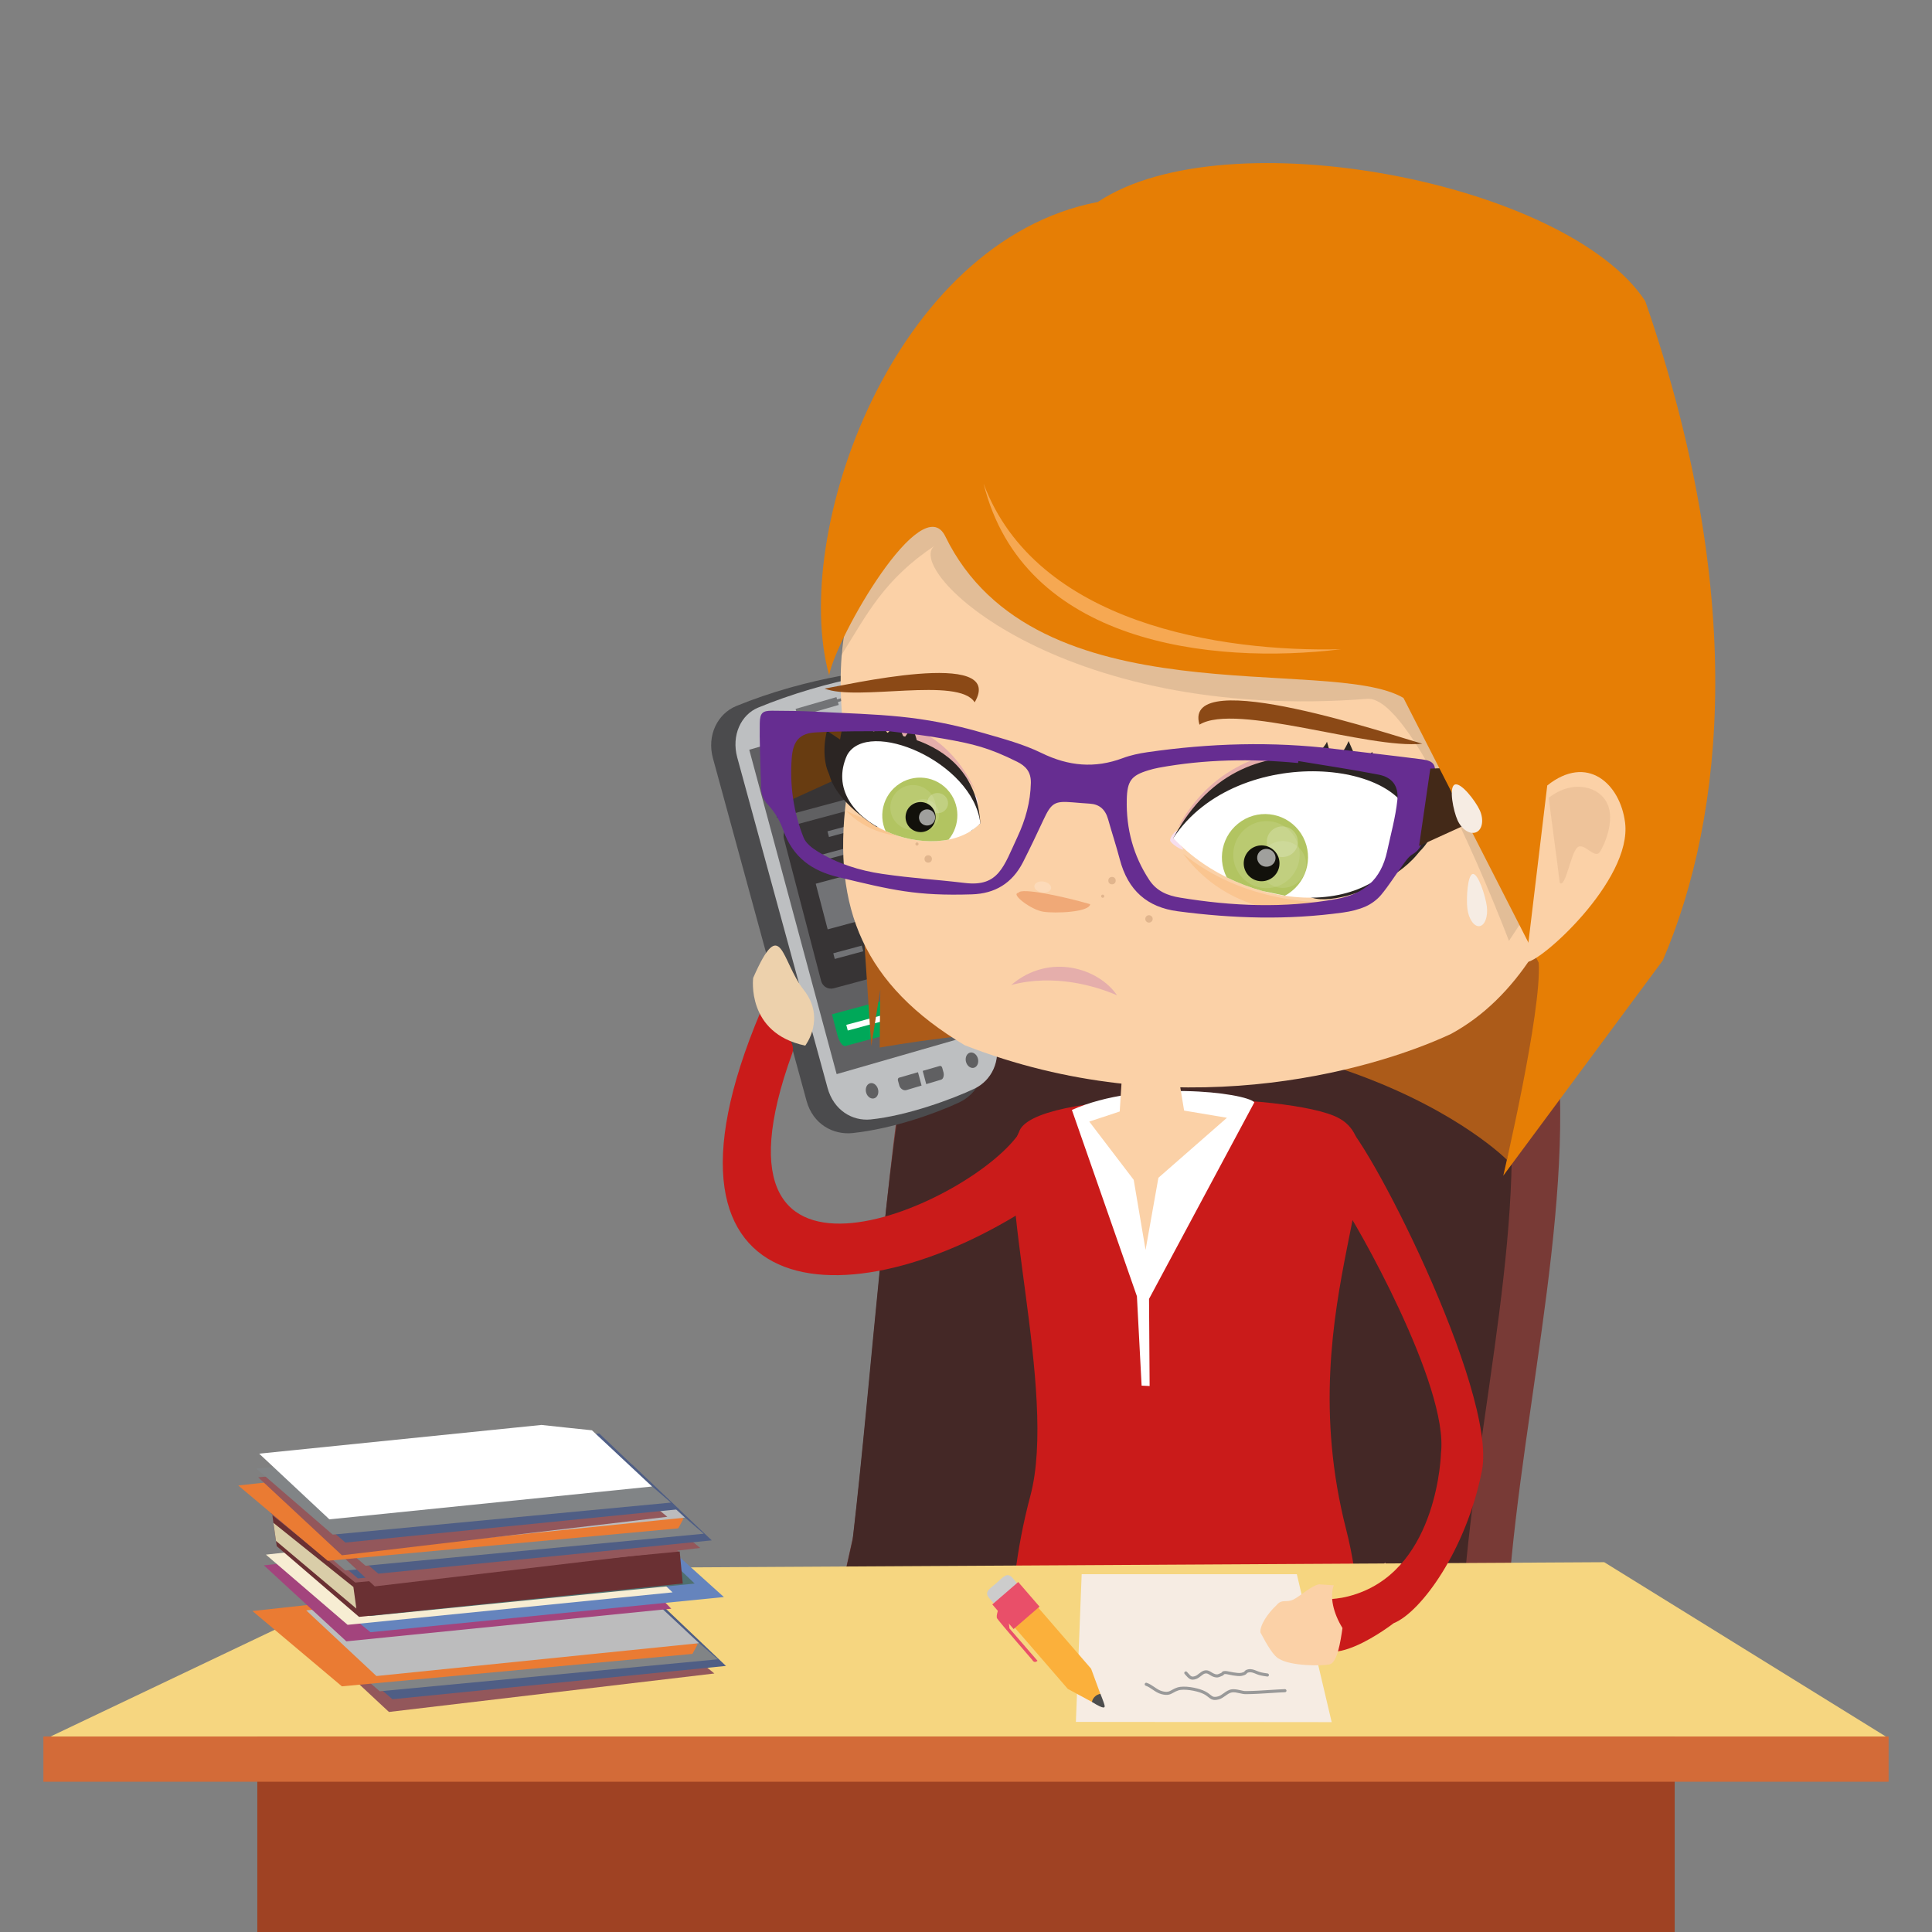 <svg enable-background="new -675 -675 1500 1500" height="1500" viewBox="-675 -675 1500 1500" width="1500" xmlns="http://www.w3.org/2000/svg" xmlns:xlink="http://www.w3.org/1999/xlink"><rect x="-675" y="-675" width="1500" height="1500" fill="#808080" stroke="none"/><clipPath id="a"><path d="m235.966-24.304c49.614-75.376 188-61.083 185.493-5.145-23.068 72.098-131.035 63.231-185.493 5.145z"/></clipPath><clipPath id="b"><path d="m86.13-35.776c-34.208 35.082-127.081-1.188-103.436-52.974 15.983-29.147 97.71 4.954 103.436 52.974z"/></clipPath><clipPath id="c"><path d="m-396.232 580.342 251.333-25.931-2.378-24.825-251.936 24.087-64.334-52.337 3.401 24.086z"/></clipPath><path d="m-19.344 548.087c2.265-10.166 4.523-20.354 6.781-30.54 15.828-135.674 28.259-325.601 47.483-407.01 70.095-108.537 465.807-94.974 495.197 0 22.618 130.014-22.602 300.728-33.9 451.114-171.856-4.526-343.7-9.045-515.561-13.564z" fill="#783a36"/><path d="m-19.344 548.996c2.108-9.486 4.214-18.961 6.322-28.456 14.763-126.487 26.352-303.561 44.275-379.462 65.354-101.193 434.283-88.551 461.689 0 21.085 121.213-21.064 280.373-31.617 420.573-160.218-4.218-320.447-8.426-480.669-12.655z" fill="#442826"/><path d="m-103.386-126.826c27.472-11.225 55.489-18.754 82.186-23.676 15.218-2.806 31.284 6.894 36.214 24.944 24.228 88.64 48.451 177.279 72.679 265.925 4.928 18.055-3.977 34.021-18.078 40.597-18.591 8.671-51.42 20.337-82.396 23.723-15.42 1.712-31.083-6.94-36.014-24.976-24.218-88.649-48.441-177.299-72.663-265.94-4.937-18.039 3.704-34.713 18.072-40.597z" fill="#4b4b4d"/><path d="m46.616 163.061c-12.825 3.592-60.114-15.79-63.083-40.485-3.124-25.966 7.412-18.727 21.36-17.903.12.01 32.921 9.568 33.445 9.803 11.825 5.2 23.536 44.282 8.278 48.585z"/><path d="m-86.424-125.6c25.137-10.43 56.066-19.499 80.551-23.896 13.965-2.512 28.857 7.03 33.618 24.432 23.361 85.481 46.724 170.973 70.077 256.452 4.761 17.417-3.227 32.617-16.136 38.781-16.996 8.083-52.28 21.085-80.751 23.966-14.167 1.413-28.671-7.108-33.422-24.498-23.361-85.493-46.714-170.981-70.096-256.469-4.741-17.385 2.998-33.296 16.159-38.768z" fill="#bdbfc1"/><path d="m-93.279-92.907 115.603-33.316 67.847 251.867-115.595 33.301z" fill="#606062"/><path d="m-24.428-129.963.622 2.268-31.579 9.111-.636-2.283-3.017.884-.566-2.062 2.801-.805-.482-1.773 31.708-9.138.475 1.772 2.99-.861.565 2.058z" fill="#727376"/><path d="m-11.749-130.6c1.142-.333 2.395.585 2.788 2.03.402 1.458-.21 2.905-1.347 3.241-1.151.323-2.395-.593-2.787-2.043-.417-1.455.2-2.891 1.346-3.228z" fill="#373435"/><path d="m-5.616-132.293c1.142-.336 2.385.585 2.787 2.03.403 1.445-.2 2.905-1.342 3.228-1.16.327-2.405-.585-2.808-2.03-.392-1.455.222-2.892 1.363-3.228z" fill="#373435"/><path d="m1.665-139.323c2.096-.612 4.388 1.053 5.113 3.724.729 2.666-.384 5.318-2.479 5.93-2.092.604-4.388-1.07-5.117-3.736-.728-2.663.384-5.324 2.483-5.918z" fill="#373435"/><path d="m23.055 161.705 14.671-4.239 2.771 10.347-11.685 3.507c-2.539.759-5.004-1.374-5.566-3.47l-1.094-3.984c-.266-.956.144-1.946.903-2.161zm18.325-5.276 2.744 10.28 11.562-3.452c2.137-.627 2.229-4.162 1.927-5.321l-1.095-3.968c-.256-.973-1.098-1.589-1.867-1.366z" fill="#606062"/><path d="m1.072 165.923c2.632-.309 5.21 2.133 5.771 5.407.549 3.33-1.146 6.248-3.778 6.548-2.648.318-5.224-2.114-5.767-5.398-.549-3.292 1.137-6.22 3.774-6.557z" fill="#606062"/><path d="m-6.64-112.429 4.54-1.446 4.845 16.581-4.551 1.445z" fill="#fefefe"/><path d="m.646-114.735 4.542-1.469 4.845 16.594-4.537 1.446z" fill="#fefefe"/><path d="m7.984-116.91 4.551-1.454 4.836 16.579-4.55 1.446z" fill="#fefefe"/><path d="m16.3-115.428 4.551-1.444 3.722 12.787-4.536 1.454z" fill="#fefefe"/><path d="m78.636 142.173c2.63-.309 5.213 2.123 5.772 5.416.533 3.293-1.159 6.211-3.788 6.529-2.634.308-5.22-2.113-5.776-5.406-.532-3.294 1.15-6.231 3.792-6.539z" fill="#606062"/><path d="m-60.721-33.808 85.668-23.053c4.233-1.132 8.604 1.407 9.733 5.65l28.938 110.674c1.113 4.251-1.445 8.667-5.677 9.806l-85.677 23.045c-4.231 1.142-8.608-1.398-9.724-5.641l-28.935-110.682c-1.127-4.251 1.43-8.658 5.674-9.799z" fill="#373435"/><path d="m-29.077 112.491 49.41-13.287 4.175 15.962c1.39 5.313.852 10.085-1.187 10.647l-41.992 11.299c-2.033.552-4.841-3.35-6.229-8.635z" fill="#00a859"/><path d="m23.831 98.255 49.404-13.283 4.177 15.968c1.39 5.294.851 10.093-1.188 10.636l-41.992 11.318c-2.029.543-4.841-3.366-6.229-8.671z" fill="#ed3237"/><path d="m-69.889-64.573 85.922-23.125c4.163-1.118 8.714 2.301 10.093 7.586l3.382 12.913-101.085 27.203-3.368-12.909c-1.389-5.299.88-10.537 5.056-11.668z" fill="#373435"/><path d="m-17.955 120.705 32.089-8.643 1.142 4.415-32.08 8.624z" fill="#fefefe"/><path d="m36.749 106.462 31.622-8.502 1.098 4.242-31.617 8.517z" fill="#fefefe"/><g fill="#727376"><path d="m-32.542-29.57 32.089-8.634 1.142 4.388-32.091 8.642z"/><path d="m-46.873-8.785 70.624-19.003 1.15 4.378-70.634 19.003z"/><path d="m-28.038 65.123 22.155-5.969 1.136 4.397-22.146 5.977z"/><path d="m3.514 57.27 45.217-12.174 1.15 4.395-45.231 12.165z"/><path d="m-41.663 11.116 70.614-19.003 9.267 35.434-70.616 19.003z"/></g><path d="m370.159 512.496c-45.91-178.891 50.935-296.901-9.877-321.336-47.296-19.044-233.968-19.83-244.145 12.759-19.7 38.895 30.363 202.146 8.802 282.571-22.057 82.261-19.222 173.353 0 216.887l253.21-7.876c-.02 0 12.74-102.279-7.99-183.005z" fill="#ca1b1a"/><path d="m157.212 186.745 50.485 144.672 3.647 69.39 6.22.301c-.13-22.097-.308-45.538-.456-67.651l81.773-152.604c-6.763-7.577-88.555-17.717-141.669 5.892z" fill="#fff"/><path d="m170.709 195.8 34.5 45.237 9.204 54.403 9.971-56.011 53.207-46.584-33.244-5.595-6.623-40.055-40.823.581-2.562 40.185z" fill="#fbd1a7"/><path d="m-73.663-48.124 75.671-34.465 2.549-28.096-69.511 2.484z" fill="#683c11"/><path d="m7.947 138.31.527-45.093-7.016 44.092-15.53-233.088 574.066 97.297-65.067 223.944c.01-.009-143.98-146.355-486.98-87.152z" fill="#ac5b19"/><path d="m-18.039-54.237c-10.585 84.243 13.639 143.975 92.115 190.788 161.141 62.86 313.334 21.084 377.502-8.83 101.157-54.886 133.336-226.596 107.65-354.529-134.814-59.988-219.88-148.745-404.476-179.965-94.708 29.541-141.614 112.723-168.586 199.085-17.466 59.128-2.176 105.529-4.205 153.451z" fill="#fbd1a7"/><path d="m86.037 12.804c12.432-11.608 21.102-47.893 25.723-36.668 3.984 19.559 46.098 28.343 27.612 46.148z" fill="#fbd1a7"/><g fill="#e1b58d"><path d="m35.724-19.917c.108-.668.712-1.122 1.389-1.042.684.122 1.133.748 1.036 1.417-.133.668-.746 1.118-1.399 1.024-.698-.112-1.147-.721-1.026-1.399z"/><circle cx="45.66" cy="-8.105" r="2.874"/><path d="m7.059 4.46c1.585 0 2.871 1.286 2.871 2.876 0 1.586-1.286 2.872-2.871 2.872-1.59 0-2.878-1.286-2.878-2.872 0-1.59 1.288-2.876 2.878-2.876z"/><path d="m36.626 17.612c-.883-.14-1.473-1.066-1.312-2.062.163-1.001 1.01-1.694 1.898-1.549.889.145 1.479 1.071 1.319 2.067-.163.996-1.015 1.689-1.905 1.544z"/><path d="m181.392 22c-.644.164-1.309-.249-1.449-.912-.177-.66.233-1.318.889-1.474.684-.172 1.348.249 1.496.921.169.65-.263 1.3-.936 1.465z"/><circle cx="188.353" cy="8.715" r="2.865"/><path d="m217.061 35.562c1.579 0 2.872 1.287 2.872 2.878 0 1.585-1.293 2.871-2.872 2.871-1.581 0-2.873-1.286-2.873-2.871 0-1.591 1.291-2.878 2.873-2.878z"/><path d="m215.405 7.061c.204.879-.439 1.782-1.442 2.012-.991.229-1.964-.3-2.168-1.179-.206-.884.447-1.782 1.438-2.016.994-.23 1.966.299 2.172 1.183z"/></g><path d="m239.558-29.907c-1.666-.987-6.68 5.238-6.006 7.633.701 2.404 9.316 7.932 10.279 6.726-4.012-5.075-3.845-8.7-4.273-14.359z" fill="#f6deed"/><path d="m302.408-5.703c1.739-10.934 12.141-18.39 23.169-16.627 11.057 1.746 18.615 12.039 16.896 22.999-1.751 10.948-12.135 18.39-23.219 16.631-11.019-1.755-18.577-12.073-16.846-23.003z" fill="#fff" opacity=".102"/><path d="m115.734 18.168c-6.556.833 9.833 13.199 19.111 14.664 9.271 1.478 35.93.481 36.576-5.824-20.804-6.033-53.748-13.071-55.687-8.84z" fill="#f0a977"/><path d="m256.263-112.378c28.119-17.347 131.578 19.34 173.017 14.771-18.232-4.678-187.255-62.618-173.017-14.771z" fill="#8b4916"/><path d="m243.561-12.176c40.839 54.595 108.359 49.339 133.352 37.729-27.575 1.667-86.096.642-133.352-37.729z" fill="#fac590"/><path d="m81.62-57.782c1.405-.431 3.351 6.342 2.229 8.26-1.123 1.922-8.468 4.598-8.841 3.274 4.083-3.429 4.91-6.647 6.612-11.534z" fill="#f6deed"/><path d="m133.91 17.936c-3.572-.567-6.173-2.918-5.808-5.262.364-2.339 3.563-3.78 7.146-3.218 3.583.566 6.182 2.918 5.809 5.262-.356 2.338-3.564 3.778-7.147 3.218z" fill="#fff" opacity=".2"/><path d="m81.724-129.697c-12.403-20.239-91.315-.576-116.555-10.72 13.304-1.81 141.558-32.109 116.555 10.72z" fill="#8b4916"/><path d="m110.075 89.771c33.096-8.825 65.294.613 82.187 7.979-13.955-20.711-52.253-33.517-82.187-7.979z" fill="#e5aeab"/><path d="m-18.269-45.626c38.418 19.026 60.645 13.699 87.636 6.992-7.834 12.01-56.392 25.06-87.636-6.992z" fill="#fac590"/><path d="m-22.062-165.8c20.566-32.857 33.245-59.208 73.132-85.769-26.396 17.586 94.975 137.76 335.479 119.14 37.828-2.933 109.998 187.935 109.998 187.935l18.669-28.352-41.562-120.959-185.342-146.403-241.755-46.074-66.084 88.463z" fill="#12110b" opacity=".102"/><path d="m239.537-32.53c29.616-33.25 80.24-49.877 130.528-56.21-2.262-5.276-88.863-20.603-130.528 56.21z" fill="#e5aeab"/><path d="m82.603-60.379c-14.32-31.579-43.771-59.051-80.155-49.529 32.223 4.864 65.127 22.759 80.155 49.529z" fill="#e5aeab"/><path d="m373.209-51.085c6.456-22.329 33.189-31.879 39.455-33.535-.064 6.151.29 8.878-.13 14.022l18.475-5.776c-.159 13.208-1.336 15.883-2.235 21.159l17.782-4.195c-2.216 21.486-13.255 45.451-28.053 51.34 8.512-5.986-15.902-33.507-19-46.827-3.638-7.202-15.051-17.749-26.294 3.812z" fill="#2b2523"/><path d="m390.814-39.359c12.656-19.495 2.433-45.943-.46-51.757-4.609 4.041-6.574 7.951-10.542 9.242l-7.745-17.745c-3.198 7.315-6.716 11.608-12.216 16.637l-4.603-16.15c-2.123 6.15-17.706 15.491-12.487 30.509-1.001-10.318 21.637 13.278 33.739 6.899 7.812-1.966 23.276-.244 14.314 22.365z" fill="#2b2523"/><path d="m343.586 21.953c29.623 9.919 135.831-41.593 70.371-89.407 0 0-119.266-66.659-177.991 43.15 0 0 106.43 46.611 107.62 46.257z" fill="#2b2523"/><path d="m235.966-24.304c49.614-75.376 188-61.083 185.493-5.145-23.068 72.098-131.035 63.231-185.493 5.145z" fill="#fff"/><g clip-path="url(#a)"><path d="m281.089 11.808c-11.599-14.494-9.316-35.662 5.088-47.309 14.331-11.678 35.36-9.434 46.97 4.944 11.618 14.489 9.334 35.658-5.091 47.308-1.665 1.398-3.47 2.634-5.453 3.64z" fill="#b2c461"/><g fill="#fff"><path d="m282.68-14.608c1.721-14.292 14.64-24.456 28.773-22.712 14.134 1.722 24.161 14.705 22.412 28.984-1.749 14.302-14.646 24.428-28.735 22.693-14.134-1.716-24.218-14.676-22.45-28.965z" opacity=".102"/><path d="m302.866-6.049c1.226-9.972 10.289-17.02 20.205-15.813 9.972 1.24 17.08 10.262 15.864 20.242-1.235 9.963-10.29 17.067-20.298 15.841-9.896-1.216-16.988-10.308-15.771-20.27z" opacity=".102"/><path d="m308.629-22.933c.785-6.534 6.772-11.179 13.385-10.365 6.688.805 11.385 6.782 10.579 13.283-.803 6.525-6.789 11.15-13.487 10.337-6.606-.814-11.301-6.773-10.477-13.255z" opacity=".2"/></g><path d="m290.724-6.409c.927-7.639 7.839-13.059 15.443-12.119 7.644.931 13.052 7.863 12.133 15.5-.934 7.624-7.849 13.063-15.528 12.114-7.578-.954-12.991-7.89-12.048-15.495z" fill="#12110b"/><path d="m301.107-9.917c.469-3.785 4.04-6.455 7.932-5.978 3.91.481 6.698 3.957 6.268 7.742-.449 3.829-4.022 6.524-7.961 6.033-3.901-.468-6.706-3.948-6.239-7.797z" fill="#fff" opacity=".6"/></g><path d="m11.072-85.157c1.216-15.509-13.278-27.797-16.843-30.326-1.398 3.862-2.269 5.49-3.2 8.839l-10.247-7.989c-2.988 8.334-2.876 10.29-3.555 13.807l-10.183-6.809c-3.637 13.993-2.384 31.635 5.511 38.791-3.918-5.757 17.871-17.253 22.951-24.906 3.967-3.647 13.611-7.585 15.566 8.593z" fill="#2b2523"/><path d="m-2.712-81.948c-3.354-15.191 9.326-29.387 12.488-32.365 1.916 3.628 2.229 6.552 4.405 8.325l9.022-9.331c.29 5.346 1.516 8.858 3.745 13.325l6.708-9.045c-.116 4.359 7.47 13.873.631 22.081 3.091-6.244-16.669 3.228-22.769-3.629-4.432-3.089-14.53-5.657-14.23 10.639z" fill="#2b2523"/><path d="m-10.463-107.523s91.869-5.383 96.593 71.747l-7.165 5.831-73.395-3.045s-72.443-43.833-16.033-74.533z" fill="#2b2523"/><path d="m86.13-35.776c-34.208 35.082-127.081-1.188-103.436-52.974 15.983-29.147 97.71 4.954 103.436 52.974z" fill="#fff"/><g clip-path="url(#b)"><path d="m16.062-23.911c-9.841-12.787-7.475-31.215 5.274-41.159 12.77-9.972 31.075-7.656 40.93 5.13 9.103 11.88 7.778 28.788-2.998 39.236z" fill="#b2c461"/><g fill="#fff"><path d="m16.729-52.147c2.278-9.358 11.745-15.134 21.306-12.819 9.49 2.272 15.383 11.782 13.11 21.141-2.25 9.377-11.847 15.125-21.337 12.828-9.532-2.31-15.345-11.777-13.079-21.15z" opacity=".102"/><path d="m29.728-45.079c1.608-6.655 8.298-10.701 14.937-9.111 6.636 1.6 10.689 8.269 9.067 14.915-1.59 6.582-8.245 10.711-14.893 9.13-6.627-1.629-10.701-8.355-9.111-14.934z" opacity=".102"/><path d="m45.14-53.376c1.007-4.232 5.354-6.759 9.704-5.696 4.331 1.024 7.03 5.266 6.016 9.49-1.024 4.205-5.393 6.8-9.714 5.757-4.336-1.072-7.031-5.366-6.006-9.551z" opacity=".2"/></g><path d="m28.41-43.373c1.482-6.248 7.796-10.078 14.068-8.577 6.286 1.525 10.088 7.801 8.582 14.055-1.543 6.323-7.786 10.145-14.041 8.61-6.286-1.492-10.154-7.759-8.609-14.088z" fill="#12110b"/><path d="m38.667-41.754c.831-3.391 4.204-5.5 7.557-4.696 3.4.823 5.479 4.242 4.673 7.642-.812 3.373-4.224 5.383-7.614 4.56-3.372-.814-5.431-4.128-4.616-7.506z" fill="#fff" opacity=".6"/></g><path d="m-85.118-113.529c-.253 13.62.42 27.241.726 40.855.061 2.371.3 4.7.228 7.048-.236 6.178 1.198 10.967 5.683 15.747 4.894 5.239 9.033 12.118 11.456 19.087 7.53 21.575 22.558 31.917 42.672 36.749 41.841 10.057 60.919 14.798 104.024 13.408 17.552-.565 31.137-8.362 39.675-25.153 5.416-10.7 10.617-21.561 15.669-32.454 6.203-13.335 8.698-14.962 22.375-13.858 4.564.374 9.129.767 13.713 1.052 7.447.468 12.048 4.415 14.22 12.109 2.918 10.375 6.295 20.575 9.034 30.986 6.399 24.541 21.582 37.365 45.014 40.452 42.842 5.669 85.665 6.941 128.593.936 5.91-.823 11.869-2.26 17.332-4.663 4.415-1.974 8.83-5.2 12.012-9.013 5.986-7.175 10.953-15.252 16.537-22.814 2.349-3.19 4.716-6.842 7.895-8.69 6.212-3.649 8.074-9.279 9.167-16.061 2.339-14.266 5.07-28.47 7.625-42.692 1.899-10.529.083-13.709-9.72-14.977-22.506-2.89-45.03-5.411-67.556-8.082-48.512-5.903-96.965-4.415-145.363 2.558-6.465.93-13.04 2.306-19.196 4.616-21.72 8.133-42.131 6.225-62.963-3.938-14.067-6.875-29.457-11.004-44.517-15.354-50.65-14.655-79.833-14.187-131.933-16.82-10.92-.557-21.865-.622-32.805-.697-7.329-.061-9.484 1.637-9.597 9.663zm301.57 36.632c2.647-.81 5.379-1.524 8.147-2.035 35.939-6.608 72.057-7.133 108.219-3.657.074-.52.188-1.016.243-1.534 20.747 3.46 41.57 6.542 62.224 10.537 10.363 2.001 15.753 8.583 14.621 19.705-1.413 13.4-5.098 26.562-7.942 39.798-4.8 22.327-18.334 33.221-39.137 37.015-40.784 7.421-81.271 5.613-121.681-1.016-9.325-1.523-18.025-4.802-23.89-13.773-12.311-18.708-17.961-39.521-17.438-62.34.321-14.599 3.613-18.74 16.634-22.7zm-276.743-9.612c1.033-13.391 6.169-19.157 18.647-19.863 20.817-1.198 41.71-.786 56.583-.959 21.973 2.722 26.543 3.026 42.406 5.794 23.434 4.097 35.5 7.09 57.296 17.923 6.585 3.245 10.906 7.778 10.72 16.445-.318 14.85-4.19 28.623-10.309 41.743-10.758 22.979-14.575 39.072-40.695 35.981-25.269-2.989-39.237-3.443-64.398-7.072-17.494-2.545-34.579-7.918-50.087-17.376-4.29-2.615-9.206-6.352-10.986-10.888-7.818-19.592-10.786-40.451-9.177-61.728z" fill="#662d91"/><path d="m426.771-18.191 75.684-34.466 2.555-28.075-69.531 2.464z" fill="#432918"/><path d="m414.649-133.116c-57.126-33.825-285.715 18.263-355.728-125.481-18.117-37.235-84.232 77.606-90.201 107.787-30.4-110.029 49.657-336.797 208.595-367.372 99.611-66.503 364.438-15.285 425.035 76.938 77.863 224.781 62.569 397.801 13.658 511.884l-123.879 167.179s30.111-128.003 27.512-165.377" fill="#e67e05"/><path d="m366.212-170.935c-101.305 12.319-246.744-4.56-277.537-128.554 40.643 108.727 184.146 130.864 277.537 128.554z" fill="#f6a852"/><path d="m526.28-65.159-16.426 136.96c9.01 2.443 82.636-63.028 76.846-108.224-3.863-30.199-29.382-53.468-60.42-28.736z" fill="#fbd1a7"/><path d="m527.459-55.617c19.308-15.008 40.093-8.18 45.518 4.78 5.95 12.493-2.095 31.87-5.986 37.473-3.835 5.613-12.049-7.769-17.173-3.802-5.22 3.957-9.383 32.319-13.844 27.548-2.462-20.2-6.064-45.807-8.515-65.999z" fill="#e1b58d" opacity=".502"/><path d="m400.411 538.276-28.887 28.558c-9.101-.178-19.773 1.001-28.285 4.968-8.607 3.928-.656 7.782-15.153 13.938-12.808 8.867-12.462 15.977-13.378 22.619-.803 6.603-5.275 22.216 7.578 23.608 40.708-.974 75.281-45.564 92.23-63.869" fill="#ffc9a5"/><path d="m570.508 537.883-933.122 5.276-275.991 131.417h1429.909z" fill="#f6d680"/><path d="m-475.22 673.219h1100.449v151.781h-1100.449z" fill="#9f4223"/><path d="m-641.304 673.219h1432.607v35.117h-1432.607z" fill="#d36b38"/><path d="m-373.026 654.155 252.667-29.867-67.619-55.218-250.04 24.564z" fill="#93575b"/><path d="m-111.365 618.422-61.879-58.847-262.169 28.765 65.118 55.937z" fill="#4f5e85"/><path d="m-117.619 613.278-50.808-43.872-17.804-1.804-23.602-2.471-229.678 21.73 59.359 51.243z" fill="#818486"/><path d="m-150.658 608.787 6.469-7.501-58.356-57.791-271.43 32.899 66.694 55.311z" fill="#d9cda8"/><path d="m-137.397 609.088 4.003-7.391-65.349-56.555-280.251 30.644 69.435 58.473z" fill="#ea7b33"/><path d="m-132.234 600.762-46.66-43.637-16.869-1.749-22.348-2.396-219.151 22.3 54.522 50.982z" fill="#bcbcbd"/><path d="m-153.82 574-60.863-62.01-255.417 28.342 64.007 58.988z" fill="#a3447d"/><path d="m-112.983 564.935-65.097-58.688-277.782 30.242 68.535 55.751z" fill="#6584bd"/><path d="m-152.824 561.306-60.287-57.341-255.453 28.043 63.441 54.498z" fill="#f7edd3"/><path d="m-135.658 554.468-60.288-57.331-255.453 28.024 63.439 54.516z" fill="#4f7070"/><path d="m-399.835 560.389 252.675-29.868-67.626-55.209-250.031 24.555z" fill="#93575b"/><path d="m-396.232 580.342 251.333-25.931-2.378-24.825-251.936 24.087-64.334-52.337 3.401 24.086z" fill="#6a3033"/><g clip-path="url(#c)"><path d="m-468.868 514.506 1.992-10.486 66.255 53.113 2.288 16.744z" fill="#d9cda8"/></g><path d="m-138.184 524.656-61.869-58.847-262.169 28.763 65.115 55.939z" fill="#4f5e85"/><path d="m-144.433 519.492-50.802-43.852-17.806-1.805-23.615-2.471-229.669 21.731 59.373 51.26z" fill="#818486"/><path d="m-159.049 507.015-46.658-43.657-16.857-1.749-22.346-2.394-219.151 22.3 54.511 50.99z" fill="#fff"/><path d="m-384.04 556.666 252.675-29.858-67.626-55.208-250.043 24.545z" fill="#93575b"/><path d="m-122.38 520.934-61.877-58.838-262.172 28.763 65.115 55.938z" fill="#4f5e85"/><path d="m-128.633 515.788-50.807-43.852-17.806-1.815-23.607-2.47-229.672 21.731 59.357 51.251z" fill="#818486"/><path d="m-161.672 511.308 6.463-7.511-58.352-57.773-271.419 32.89 66.685 55.32z" fill="#d9cda8"/><path d="m-148.417 511.598 4.008-7.39-65.348-56.555-280.253 30.661 69.438 58.464z" fill="#ea7b33"/><path d="m-143.254 503.282-46.653-43.637-16.871-1.758-22.347-2.396-219.143 22.3 54.514 50.989z" fill="#bcbcbd"/><path d="m-409.539 532.505 252.665-29.868-67.616-55.209-250.041 24.564z" fill="#93575b"/><path d="m-147.891 496.761-61.866-58.837-262.172 28.773 65.12 55.939z" fill="#4f5e85"/><path d="m-154.133 491.618-50.807-43.863-17.805-1.805-23.611-2.47-229.669 21.721 59.357 51.271z" fill="#818486"/><path d="m-168.75 479.119-46.656-43.646-16.872-1.757-22.346-2.396-219.15 22.301 54.52 50.998z" fill="#fff"/><path d="m358.916 662.069-198.598-.187 4.491-114.664h167.054z" fill="#f6ece3"/><path d="m378.43 562.418c63.336-21.616 65.33-109.172 65.33-109.172 6.19-52.139-66.144-179.639-77.893-195.615-10.299-48.322.644-62.859.644-62.859 17.446 7.053 121.231 210.348 109.071 271.982-12.142 61.672-47.341 109.986-68.558 118.499 0 0-56.807 44.142-63.655 7.922 0 0-1.889-16.397 7.353-22.627 4.912-6.501 8.924-1.713 27.708-8.13z" fill="#ca1b1a"/><path d="m154.04 636.261 18.747 10.131 6.707-5.782-7.363-20.026-53.075-61.317-18.102 15.658z" fill="#fbb03b"/><path d="m100.188 574.046c4.267 4.92 11.723 5.472 16.652 1.216l.251-.225c4.913-4.274 5.455-11.729 1.198-16.641l-7.185-8.316c-4.283-4.911-7.361-.43-12.31 3.836l-.243.224c-4.92 4.266-9.803 6.67-5.557 11.619z" fill="#ccc"/><path d="m100.649 558.991h26.619v25.273h-26.619z" fill="#e94f69" transform="matrix(.756 -.654 .654 .756 -346.242 213.912)"/><path d="m179.353 640.068s2.629 6.51 3.145 8.596c.504 2.087.504 4.088-9.71-2.272-.001 0 .635-5.042 6.565-6.324z" fill="#4d4d4d"/><path d="m100.797 572.745s-2.808 6.651-1.665 8.737c1.142 2.085 27.398 32.375 27.398 32.375s1.356 2.882 3.994.599l-21.795-25.162-.468-4.574-7.483-12.17" fill="#e94f69"/><path d="m251.044 629.086c-2.339 0-3.658-1.477-5.135-3.143-.329-.394-.702-.805-1.112-1.244-.47-.479-.433-1.234.037-1.694.495-.448 1.252-.429 1.702.048.429.459.812.888 1.178 1.301 1.927 2.17 2.572 2.881 5.267 1.926.98-.355 1.953-1.104 2.983-1.926 1.161-.898 2.357-1.835 3.704-2.265 2.638-.786 4.359.3 5.893 1.254.843.542 1.722 1.084 2.788 1.402 1.608.486 2.095.243 3.331-.299.439-.188.936-.394 1.533-.617.019-.01.112-.149.179-.225.253-.318.683-.89 1.515-1.104 1.58-.375 3.731.111 5.594.524.796.187 1.526.336 2.122.411l1.292.168c2.825.394 4.248.599 6.65-.393.346-.159.459-.28.665-.553.561-.683 1.16-1.271 2.965-1.6 2.479-.468 4.688.439 6.613 1.236.729.298 1.441.598 2.188.812 2.059.626 4.137.907 6.156 1.17.655.093 1.122.692 1.028 1.347-.083.646-.589 1.197-1.346 1.029-2.115-.281-4.294-.581-6.529-1.254-.806-.225-1.609-.561-2.414-.898-1.787-.729-3.462-1.422-5.276-1.085-1.067.207-1.253.402-1.533.758-.301.364-.692.86-1.609 1.235-2.984 1.234-4.939.981-7.878.57l-1.27-.168c-.646-.075-1.461-.243-2.339-.449-1.571-.346-3.49-.824-4.51-.523-.027.018-.13.148-.196.224-.233.309-.59.767-1.263 1.01-.562.206-.992.394-1.393.581-1.432.599-2.574 1.113-4.969.401-1.394-.411-2.45-1.075-3.386-1.665-1.422-.889-2.358-1.459-3.91-1-.917.29-1.889 1.057-2.938 1.871-1.123.897-2.3 1.796-3.648 2.282-1.045.377-1.944.545-2.729.545z" fill="#999"/><path d="m268.245 644.858c-2.31 0-3.581-1.002-5.06-2.2-1.216-.962-2.592-2.066-5.08-3.076-4.441-1.844-13.702-3.611-18.222-2.162-1.626.516-2.759 1.143-3.845 1.769-2.318 1.291-4.32 2.432-9.185 1.179-2.73-.692-4.884-2.161-6.96-3.574-1.739-1.196-3.386-2.318-5.351-2.992-.617-.206-.964-.898-.74-1.524.217-.627.898-.964 1.525-.739 2.245.776 4.117 2.058 5.912 3.273 1.982 1.376 3.862 2.657 6.203 3.255 3.881.993 5.304.217 7.416-.973 1.142-.636 2.432-1.355 4.284-1.946 5.296-1.701 15.08.244 19.85 2.228 2.808 1.141 4.397 2.403 5.67 3.424 1.861 1.478 2.722 2.151 6.022 1.29 1.479-.373 2.901-1.394 4.378-2.45 1.871-1.347 3.8-2.713 6.155-3.05 2.179-.281 4.443.168 6.623.654 1.665.375 3.331.805 4.677.693 6.099-.047 12.32-.449 18.345-.843 3.966-.243 7.885-.513 11.721-.654.645-.037 1.216.486 1.253 1.141.019.665-.496 1.216-1.159 1.254-3.798.15-7.718.394-11.655.654-6.062.394-12.329.797-18.485.843-1.871.057-3.497-.374-5.219-.748-2.059-.45-4.014-.88-5.763-.618-1.786.243-3.396 1.403-5.097 2.619-1.619 1.142-3.266 2.339-5.184 2.825-1.184.316-2.176.448-3.029.448z" fill="#999"/><path d="m360.562 555.842c-3.272 8.682-.523 21.366 6.736 33.171-1.496 10.364-3.984 26.659-9.842 28.137-5.835 1.432-30.083 1.488-39.268-4.19-4.003-1.664-9.383-10.531-14.593-20.541-.581-5.425 5.622-14.836 12.571-21.244 4.173-5.041 7.445-1.609 12.929-4.256 5.499-2.675 13.685-10.646 20.017-11.861z" fill="#fbd1a7"/><path d="m134.538 255.405-16.698-52.87c-34.648 56.405-256.024 155.495-177.674-59.97 4.724-12.993-24.722-31.819-24.722-31.819-99.857 236.629 76.315 242.504 219.094 144.659z" fill="#ca1b1a"/><path d="m473.88-45.931c3.292 7.231 2.113 14.855-2.638 17.02-4.754 2.166-11.282-1.945-14.573-9.176-3.294-7.231-6.999-25.565-2.246-27.731 4.751-2.165 16.163 12.652 19.457 19.887z" fill="#f6ece3"/><path d="m479.38 28.726c1.01 7.928-1.552 14.788-5.716 15.336-4.163.524-8.362-5.472-9.384-13.423-.989-7.942.076-26.562 4.229-27.085 4.154-.53 9.859 17.229 10.871 25.172z" fill="#f6ece3"/><path d="m-90.225 84.205s-5.711 42.917 40.414 52.608c0 0 16.338-21.076-1.229-43.348-17.576-22.286-17.076-59.619-39.185-9.26z" fill="#edd1ac"/></svg>